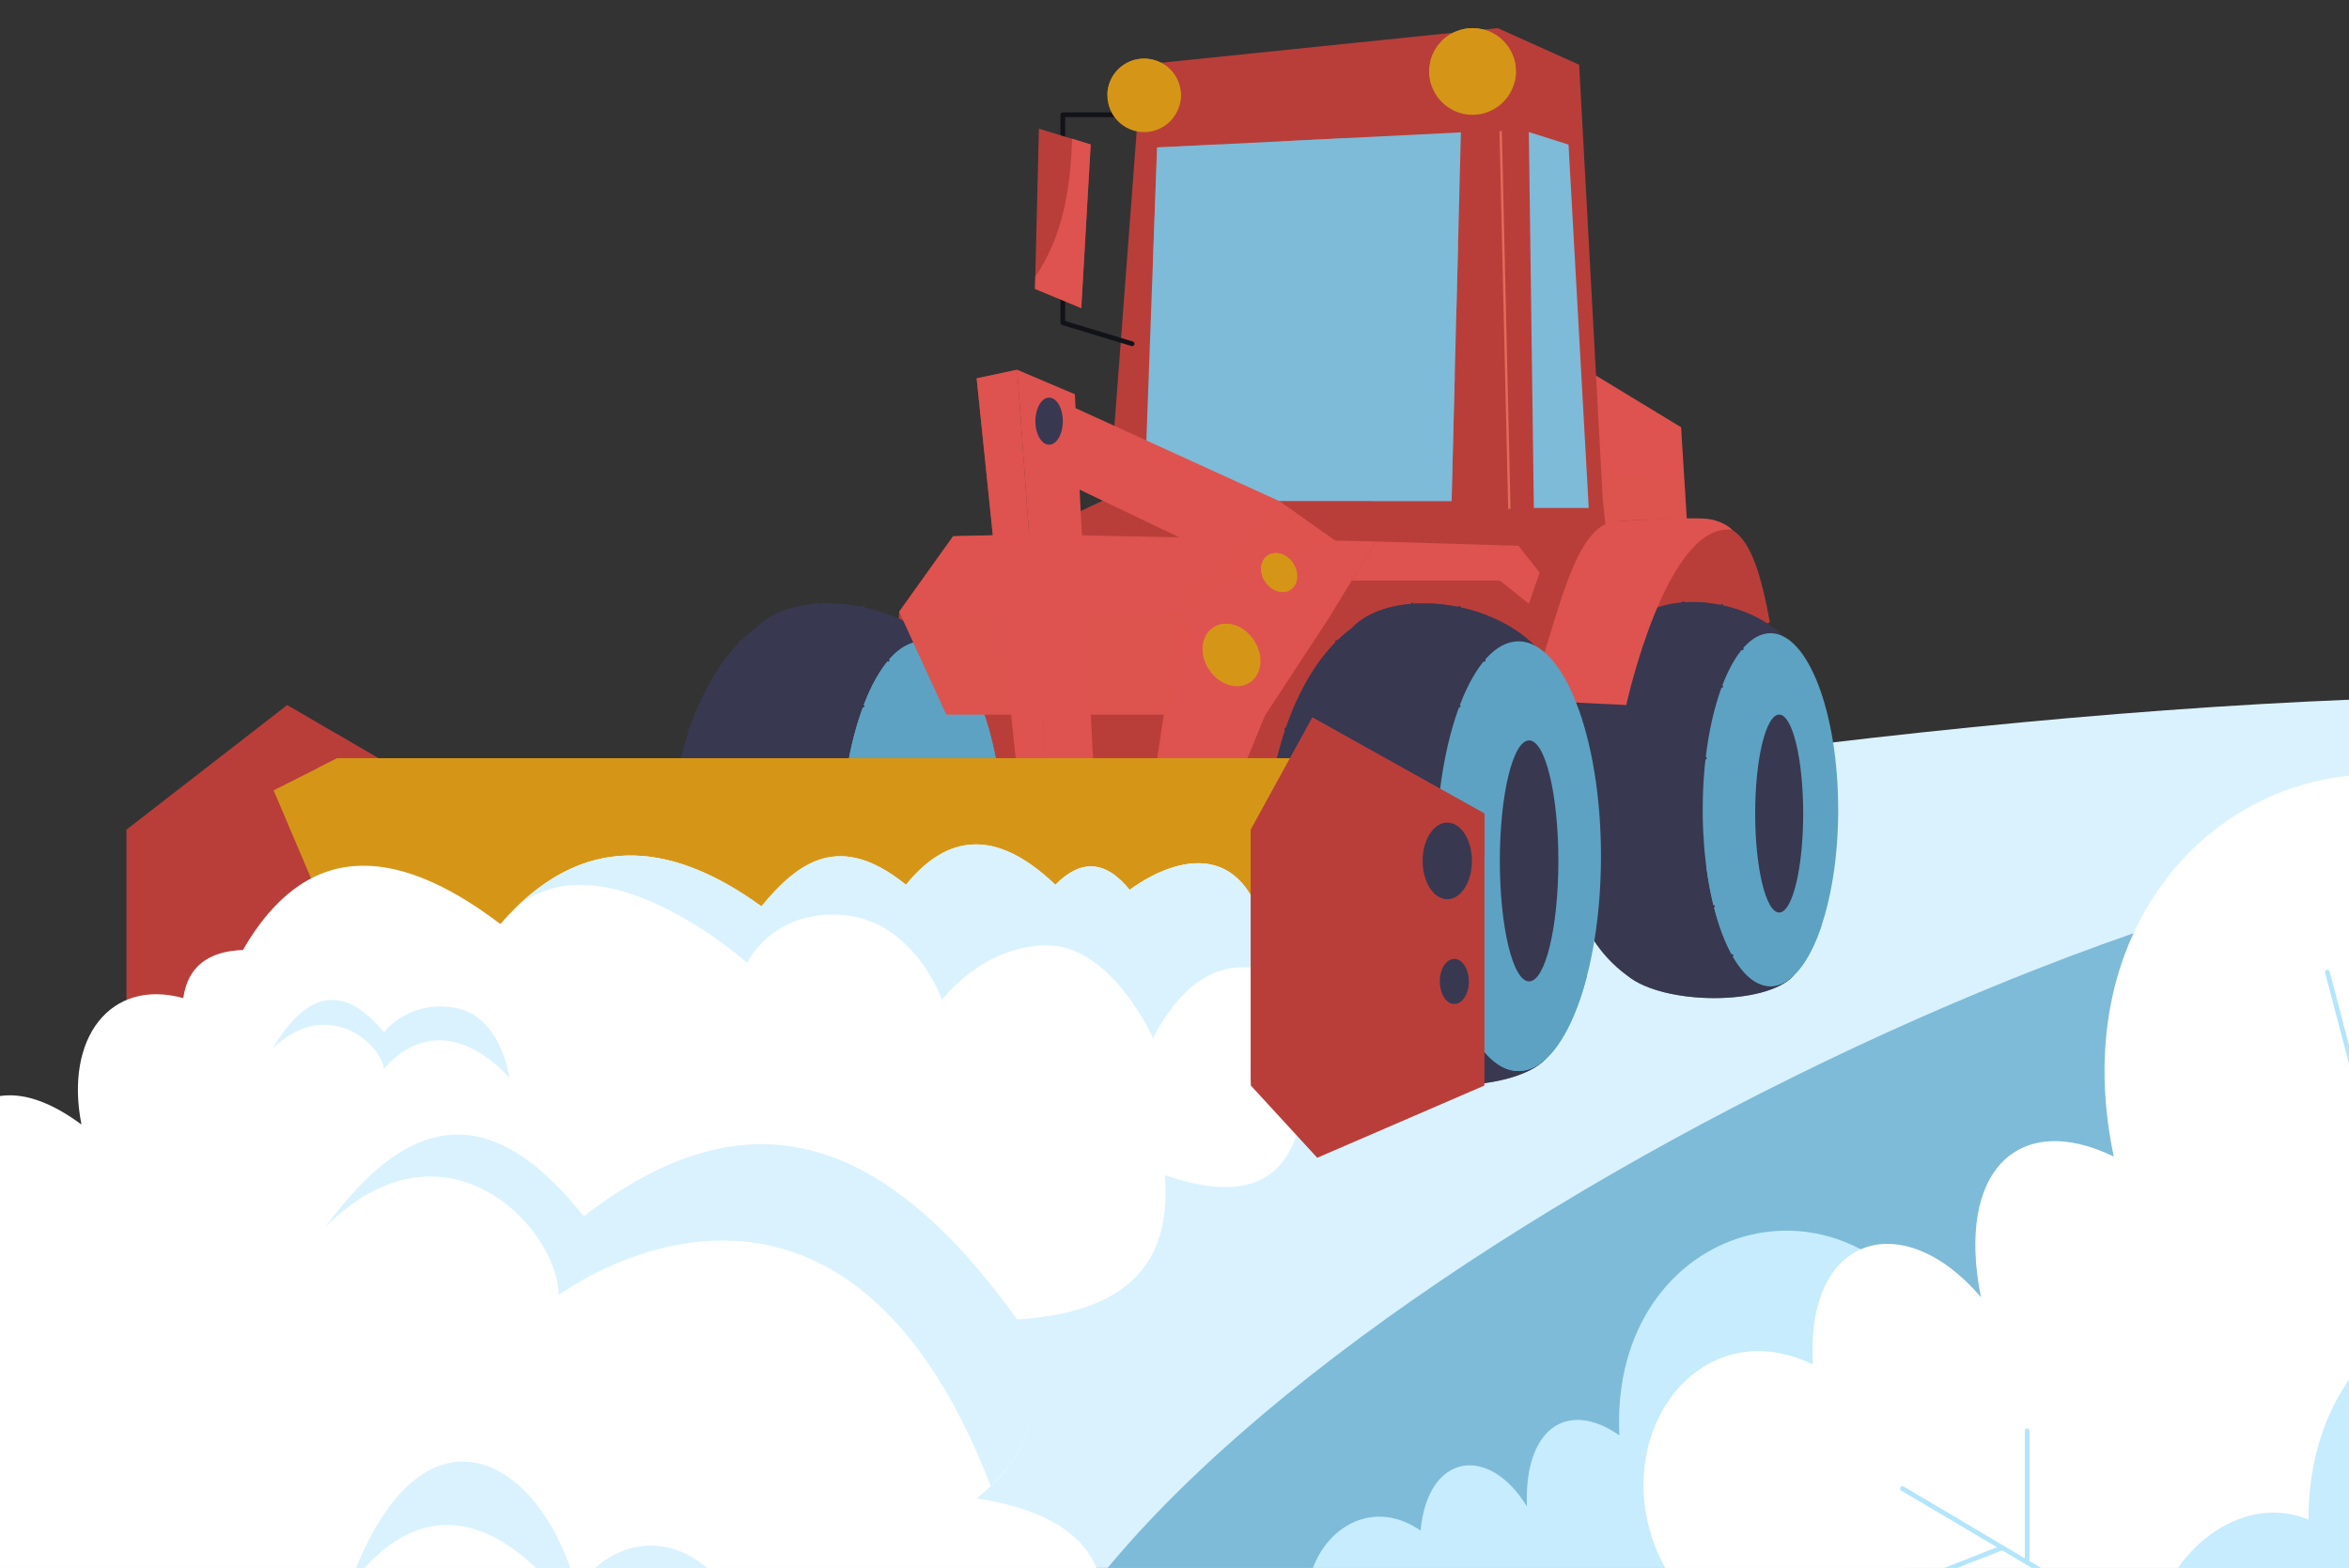 <?xml version="1.0" encoding="UTF-8"?>
<svg xmlns="http://www.w3.org/2000/svg" xmlns:xlink="http://www.w3.org/1999/xlink" viewBox="0 0 500 333.79">
  <rect x="0" y="0" width="500" height="333.79" fill="#333333" stroke="none"/>
  <defs>
    <clipPath id="clippath">
      <rect width="500" height="333.79" style="fill: none;"/>
    </clipPath>
  </defs>
  <g style="isolation: isolate;">
    <g id="Layer_2" data-name="Layer 2">
      <g id="OBJECTS">
        <g style="clip-path: url(#clippath);">
          <g>
            <path d="m537.58,148.15c-190.5,0-506.05,69.31-551.21,107.78-45.17,38.47,0,115.9,0,115.9h560.43l-9.22-223.68Z" style="fill: #d9f2fe;"/>
            <g>
              <path d="m546.79,179.76c-91.25-2.42-306.92,106.34-333.2,192.07-26.28,85.72,345.19,6.45,345.19,6.45l-11.98-198.52Z" style="fill: #7ebbd8;"/>
              <g>
                <path d="m415.21,287.12c-20.27-42.65-72.78-27.38-70.52,18.44-11.14-7.78-20.34-1.36-19.67,15.14-8.05-13.18-21.06-11.5-22.65,5.13-16.36-11.34-33.78,12.25-17.95,31.28-7,2.84-9.98,10.28-.12,14.24l111.84,17.81,19.07-102.05Z" style="fill: #c6ecfd;"/>
                <g>
                  <path d="m560.62,197.61c-44.32-64.57-126.36-25.85-110.69,48.6-20.28-9.83-33.66,3.07-28.27,29.94-16.62-19.49-37.49-13.35-35.76,14.31-29.76-14.31-52.13,28.88-21.23,55.92-10.73,6.48-13.67,19.44,3.52,23.35h187.83l4.6-172.12Z" style="fill: #fff;"/>
                  <g>
                    <line x1="508.92" y1="258.5" x2="495.4" y2="206.95" style="fill: none; stroke: #b3e5fc; stroke-linecap: round; stroke-linejoin: round;"/>
                    <g>
                      <line x1="404.94" y1="316.88" x2="447.47" y2="342.07" style="fill: none; stroke: #b3e5fc; stroke-linecap: round; stroke-linejoin: round;"/>
                      <line x1="431.49" y1="304.59" x2="431.49" y2="332.61" style="fill: none; stroke: #b3e5fc; stroke-linecap: round; stroke-linejoin: round;"/>
                      <line x1="405.04" y1="337.77" x2="426.2" y2="329.48" style="fill: none; stroke: #b3e5fc; stroke-linecap: round; stroke-linejoin: round;"/>
                    </g>
                  </g>
                </g>
                <path d="m460.12,369.73c-11.32-29.3,12.37-54.17,31.25-46.22,0-41.01,38.41-61.2,71.94-34.5l-7.72,80.73h-95.46Z" style="fill: #c6ecfd;"/>
              </g>
            </g>
            <g>
              <g>
                <g>
                  <polygon points="333.87 76.4 357.83 90.95 359.37 115.89 329.87 139.85 333.87 76.4" style="fill: #de534f;"/>
                  <polygon points="358.54 102.36 327.72 100.22 329.87 139.85 359.37 115.89 358.54 102.36" style="fill: #de534f; mix-blend-mode: screen; opacity: .34;"/>
                </g>
                <g>
                  <polygon points="341.14 105.95 342.06 115.05 329.05 152.12 275.8 194.26 186.9 194.26 191.4 130.22 202.88 114.15 219.55 113.74 236.06 105.95 243.02 13.78 318.81 5.99 336.13 13.78 341.14 105.95" style="fill: #b93e3a;"/>
                  <polygon points="325.42 28.11 326.49 108.13 338.17 108.13 333.87 30.78 325.42 28.11" style="fill: #7ebbd8;"/>
                  <line x1="319.43" y1="28.11" x2="321.27" y2="108.13" style="fill: none; stroke: #e16c59; stroke-linecap: round; stroke-linejoin: round; stroke-width: .5px;"/>
                  <polygon points="310.96 28.18 308.98 106.67 243.54 106.67 246.3 31.39 310.96 28.18" style="fill: #7ebbd8;"/>
                  <g style="mix-blend-mode: screen; opacity: .6;">
                    <polygon points="291.96 106.67 308.98 106.67 309.65 80.09 259.24 30.75 246.3 31.39 245.43 55 291.96 106.67" style="fill: #7ebbd8;"/>
                    <polygon points="286.28 29.41 272.82 30.08 310.02 65.59 310.35 52.56 286.28 29.41" style="fill: #7ebbd8;"/>
                  </g>
                </g>
                <g>
                  <path d="m376.73,132.48c-3.53-19.66-7.53-20.59-14.29-21.51-6.76-.92-17.82,0-17.82,0l-11.98,19.05,4.92,18.13,39.17-15.67Z" style="fill: #b93e3a;"/>
                  <path d="m363.27,113.96c-.89-.97-1.42-2.02-1.67-3.09-6.8-.75-16.98.1-16.98.1l-11.98,19.05,4.92,18.13,34.72-13.89c-1.62-7.55-3.92-14.78-9-20.3Z" style="fill: #b93e3a; mix-blend-mode: multiply;"/>
                </g>
                <g>
                  <path d="m379.71,135.55c-8.46-8.5-25.65-9.89-32.03-3.03,0,0,0,0,0,.01-8.81,6.4-15.03,21.83-15.03,39.85s5.01,28.99,13.83,35.39c7.57,6.15,29.21,6.4,35.21.02,6.01-6.38-1.97-72.23-1.97-72.23Z" style="fill: #383851;"/>
                  <path d="m357.71,198.72c-5.39-8.52-7.58-19.25-8.16-29.19-.6-10.27.18-21.71,4.99-31.01,2.24-4.33,5.4-7.76,9.13-10.16-6.42-.73-12.66.59-15.98,4.16,0,0,0,0,0,.01-3.58,2.6-6.71,6.7-9.19,11.84,5.42,13.15,1.84,28.02-4.86,40.54,1.85,10.82,6.3,18.1,12.85,22.85,7.57,6.15,29.21,6.4,35.21.02.13-.14.25-.31.36-.5-8.4,3.27-18.4.84-24.34-8.55Z" style="fill: #383851; mix-blend-mode: multiply; opacity: .61;"/>
                  <path d="m374.42,161.7c0,1.07-.03,2.13,0,3.2.04,2.32.21,4.63.47,6.93.09-.55.18-1.09.26-1.64.65-4.44.64-8.49-.28-13.2-.14.92-.26,1.84-.35,2.77-.02.47-.09,1.58-.09,1.94Z" style="fill: #383851; mix-blend-mode: multiply; opacity: .61;"/>
                  <ellipse cx="376.85" cy="172.37" rx="14.42" ry="37.57" style="fill: #5da2c3;"/>
                  <path d="m365.9,188.68c-1.07-1.51-1.98-3.04-2.75-4.59,1.89,15.01,7.31,25.85,13.71,25.85,4.36,0,8.27-5.05,10.91-13.01-8.41,2.64-16.88-1.23-21.86-8.25Z" style="fill: #5da2c3; mix-blend-mode: multiply;"/>
                  <ellipse cx="378.71" cy="173.19" rx="5.11" ry="21.07" style="fill: #383851;"/>
                  <g style="mix-blend-mode: multiply;">
                    <path d="m358.28,128.23c-1.37,10.09,8.25,17.92,8.25,17.92" style="fill: none; stroke: #383851; stroke-linecap: round; stroke-linejoin: round; stroke-width: .5px;"/>
                    <path d="m366.52,128.82c.22,3.77,4.37,9.34,4.37,9.34" style="fill: none; stroke: #383851; stroke-linecap: round; stroke-linejoin: round; stroke-width: .5px;"/>
                    <path d="m345.02,134.8c.22,7.81,10.65,21.87,18.03,26.62" style="fill: none; stroke: #383851; stroke-linecap: round; stroke-linejoin: round; stroke-width: .5px;"/>
                    <path d="m336.13,150.09c5.22,16.49,21.77,26.53,26.3,28.16" style="fill: none; stroke: #383851; stroke-linecap: round; stroke-linejoin: round; stroke-width: .5px;"/>
                    <path d="m332.64,172.37c8.91,12.44,25.67,20.7,32.14,20.57" style="fill: none; stroke: #383851; stroke-linecap: round; stroke-linejoin: round; stroke-width: .5px;"/>
                    <path d="m335.02,191.01c13.91,14.9,29.92,13.74,33.69,12.37" style="fill: none; stroke: #383851; stroke-linecap: round; stroke-linejoin: round; stroke-width: .5px;"/>
                  </g>
                </g>
                <g>
                  <polyline points="244.46 24.44 226.23 24.44 226.23 68.71 240.98 73.18" style="fill: none; stroke: #121219; stroke-linecap: round; stroke-linejoin: round;"/>
                  <g>
                    <polygon points="232.15 30.75 221.14 27.4 220.3 61.5 230.15 65.59 232.15 30.75" style="fill: #b93e3a;"/>
                    <path d="m228.19,29.54c-.3,10.81-2.04,20.9-7.82,29.38l-.06,2.58,9.85,4.09,2-34.84-3.96-1.21Z" style="fill: #de534f; mix-blend-mode: multiply;"/>
                  </g>
                </g>
                <path d="m346.16,150.09s8.54-39.15,22.55-37.29c0,0-1.35-1.58-4.58-2.24-3.23-.67-19.51.41-19.51.41-9.83-.41-13.28,22.33-19.2,38.1l20.74,1.02Z" style="fill: #de534f;"/>
                <g>
                  <path d="m326.7,137.44c-10.3-10.34-31.22-12.04-39-3.69,0,0,0,.01-.01.01-10.73,7.8-18.3,26.57-18.3,48.51s6.1,35.29,16.83,43.08c9.21,7.48,35.56,7.79,42.87.02,7.31-7.77-2.39-87.94-2.39-87.94Z" style="fill: #383851;"/>
                  <path d="m327.35,194.81c-4.96,6.74-13.2,10.47-21.24,6.43-6.6-3.31-9.58-11.32-11.51-17.99-3.23-11.18-4.14-23.58.2-34.58,3.81-9.67,12.23-15.95,22.05-17.55-10.51-4.22-23.41-3.54-29.15,2.62,0,0,0,.01-.01.01-10.73,7.8-18.3,26.57-18.3,48.51s6.1,35.29,16.83,43.08c9.21,7.48,35.56,7.79,42.87.02,3.05-3.24,3.14-19.08,2.21-36.45-1.26,2.05-2.58,4.02-3.95,5.88Z" style="fill: #383851; mix-blend-mode: multiply; opacity: .61;"/>
                  <ellipse cx="323.22" cy="182.27" rx="17.56" ry="45.74" style="fill: #5da2c3;"/>
                  <path d="m308.3,188.73c-.97-1.28-1.85-2.65-2.62-4.09.47,24.16,8.15,43.37,17.54,43.37,6.08,0,11.43-8.04,14.58-20.26-12.8,4.9-24.6-6.4-29.5-19.02Z" style="fill: #5da2c3; mix-blend-mode: multiply;"/>
                  <ellipse cx="325.48" cy="183.27" rx="6.23" ry="25.65" style="fill: #383851;"/>
                  <g style="mix-blend-mode: multiply;">
                    <path d="m300.61,128.53c-1.66,12.28,10.04,21.82,10.04,21.82" style="fill: none; stroke: #383851; stroke-linecap: round; stroke-linejoin: round; stroke-width: .5px;"/>
                    <path d="m310.65,129.24c.27,4.58,5.32,11.37,5.32,11.37" style="fill: none; stroke: #383851; stroke-linecap: round; stroke-linejoin: round; stroke-width: .5px;"/>
                    <path d="m284.46,136.53c.26,9.51,12.96,26.62,21.95,32.41" style="fill: none; stroke: #383851; stroke-linecap: round; stroke-linejoin: round; stroke-width: .5px;"/>
                    <path d="m273.64,155.15c6.35,20.08,26.51,32.3,32.02,34.29" style="fill: none; stroke: #383851; stroke-linecap: round; stroke-linejoin: round; stroke-width: .5px;"/>
                    <path d="m269.39,182.27c10.85,15.15,31.25,25.2,39.13,25.04" style="fill: none; stroke: #383851; stroke-linecap: round; stroke-linejoin: round; stroke-width: .5px;"/>
                    <path d="m272.29,204.96c16.93,18.15,36.43,16.72,41.02,15.07" style="fill: none; stroke: #383851; stroke-linecap: round; stroke-linejoin: round; stroke-width: .5px;"/>
                  </g>
                </g>
                <g>
                  <path d="m199.82,137.44c-10.3-10.34-31.22-12.04-39-3.69,0,0,0,.01-.01.01-10.73,7.8-18.3,26.57-18.3,48.51s6.1,35.29,16.83,43.08c9.21,7.48,35.56,7.79,42.87.02,7.31-7.77-2.39-87.94-2.39-87.94Z" style="fill: #383851;"/>
                  <path d="m190.7,131.42c-6.04,1.63-11.5,4.44-15.78,9.54-4.56,5.43-7.93,12.36-10.88,18.78-2.92,6.35-5.47,13.48-5.61,20.43-.14,6.78-4.55,12.82-11.75,13.24-1.2.07-2.42-.06-3.61-.37,1.73,15.68,7.42,25.89,16.27,32.31,9.21,7.48,35.56,7.79,42.87.02,7.31-7.77-2.39-87.94-2.39-87.94-2.52-2.53-5.68-4.54-9.12-6.01Z" style="fill: #383851; mix-blend-mode: multiply; opacity: .61;"/>
                  <ellipse cx="196.33" cy="182.27" rx="17.56" ry="45.74" style="fill: #5da2c3;"/>
                  <ellipse cx="196.33" cy="182.27" rx="17.56" ry="45.74" style="fill: #5da2c3; mix-blend-mode: multiply;"/>
                  <g style="mix-blend-mode: multiply;">
                    <path d="m173.72,128.53c-1.66,12.28,10.04,21.82,10.04,21.82" style="fill: none; stroke: #383851; stroke-linecap: round; stroke-linejoin: round; stroke-width: .5px;"/>
                    <path d="m183.76,129.24c.27,4.58,5.32,11.37,5.32,11.37" style="fill: none; stroke: #383851; stroke-linecap: round; stroke-linejoin: round; stroke-width: .5px;"/>
                    <path d="m157.58,136.53c.26,9.51,12.96,26.62,21.95,32.41" style="fill: none; stroke: #383851; stroke-linecap: round; stroke-linejoin: round; stroke-width: .5px;"/>
                    <path d="m146.75,155.15c6.35,20.08,26.51,32.3,32.02,34.29" style="fill: none; stroke: #383851; stroke-linecap: round; stroke-linejoin: round; stroke-width: .5px;"/>
                    <path d="m142.5,182.27c10.85,15.15,31.25,25.2,39.13,25.04" style="fill: none; stroke: #383851; stroke-linecap: round; stroke-linejoin: round; stroke-width: .5px;"/>
                    <path d="m145.4,204.96c16.93,18.15,36.43,16.72,41.02,15.07" style="fill: none; stroke: #383851; stroke-linecap: round; stroke-linejoin: round; stroke-width: .5px;"/>
                  </g>
                </g>
                <g>
                  <polygon points="191.4 130.22 201.43 152.12 269.39 152.12 282.86 131.56 292.8 115.27 219.55 113.74 202.88 114.15 191.4 130.22" style="fill: #de534f;"/>
                  <polygon points="191.4 130.22 277.54 130.22 269.39 152.12 201.43 152.12 191.4 130.22" style="fill: #de534f; mix-blend-mode: screen; opacity: .34;"/>
                  <polygon points="323.22 116.19 292.8 115.27 287.72 123.6 319.26 123.6 325.42 128.53 327.72 121.9 323.22 116.19" style="fill: #de534f;"/>
                  <g>
                    <polygon points="272.29 106.67 219.55 82.6 221.31 100.13 262.85 120.03 272.29 106.67" style="fill: #de534f;"/>
                    <path d="m257.06,109.68c-12.39-5.51-24.83-10.97-36.57-17.77l.82,8.21,41.54,19.91,4.32-6.12c-3.4-1.33-6.77-2.75-10.11-4.24Z" style="fill: #de534f; mix-blend-mode: multiply;"/>
                  </g>
                  <g>
                    <polygon points="228.79 83.93 216.5 78.71 222.64 163.97 232.78 163.97 228.79 83.93" style="fill: #de534f;"/>
                    <polygon points="216.5 164.18 207.89 80.55 216.5 78.71 222.64 163.97 216.5 164.18" style="fill: #de534f;"/>
                    <polygon points="216.5 164.18 207.89 80.55 216.5 78.71 222.64 163.97 216.5 164.18" style="fill: #de534f; mix-blend-mode: screen; opacity: .72;"/>
                    <path d="m226.23,89.66c0,2.77-1.31,5.01-2.92,5.01s-2.92-2.24-2.92-5.01,1.31-5.01,2.92-5.01,2.92,2.24,2.92,5.01Z" style="fill: #383851;"/>
                  </g>
                  <g>
                    <polygon points="272.29 106.67 251.83 125.1 245.92 164.18 264.48 163.97 284.46 115.27 272.29 106.67" style="fill: #de534f;"/>
                    <polygon points="272.29 106.67 251.83 125.1 245.92 164.18 255.99 126.06 284.46 115.27 272.29 106.67" style="fill: #de534f; mix-blend-mode: screen; opacity: .59;"/>
                    <g>
                      <g>
                        <path d="m266.88,136.25c2.17,3.22,1.8,7.26-.81,9.02-2.62,1.76-6.5.58-8.66-2.64-2.17-3.22-1.8-7.26.81-9.02,2.62-1.76,6.5-.58,8.66,2.64Z" style="fill: #d59618;"/>
                        <path d="m275.25,119.9c1.36,2.01,1.13,4.54-.51,5.64-1.64,1.1-4.06.36-5.42-1.65-1.36-2.01-1.13-4.54.51-5.64,1.64-1.1,4.06-.36,5.42,1.65Z" style="fill: #d59618;"/>
                      </g>
                      <g style="mix-blend-mode: screen;">
                        <path d="m257.42,139.82c.22-.84.64-1.58,1.26-2.21l.92-.92c.77-.84,1.7-1.44,2.78-1.8.55-.11,1.11-.21,1.66-.32.5-.03.98.01,1.45.09-2.2-1.97-5.15-2.48-7.28-1.04-2.41,1.63-2.88,5.18-1.24,8.25,0-.71.15-1.39.44-2.04Z" style="fill: #d59618;"/>
                        <path d="m274.49,119.81c.25,0,.49.01.72.04-1.36-1.97-3.76-2.69-5.38-1.6-1.5,1.01-1.8,3.2-.81,5.11.78-2.02,2.58-3.55,5.46-3.55Z" style="fill: #d59618;"/>
                      </g>
                    </g>
                  </g>
                </g>
                <g>
                  <g>
                    <path d="m251.35,20.3c0,4.32-3.5,7.82-7.82,7.82s-7.82-3.5-7.82-7.82,3.5-7.82,7.82-7.82,7.82,3.5,7.82,7.82Z" style="fill: #d59618;"/>
                    <circle cx="313.45" cy="15.21" r="9.22" transform="translate(260.14 324.48) rotate(-83)" style="fill: #d59618;"/>
                  </g>
                  <g style="mix-blend-mode: screen;">
                    <path d="m241.46,18.49c3.69,0,7.16,1.39,9.63,3.8.17-.64.26-1.3.26-1.99,0-4.32-3.5-7.82-7.82-7.82s-7.77,3.46-7.81,7.74c1.69-1.08,3.65-1.73,5.74-1.73Z" style="fill: #d59618;"/>
                    <path d="m313.15,14.39c3.47,0,6.74,1.22,9.16,3.36.23-.81.36-1.66.36-2.54,0-5.09-4.13-9.22-9.22-9.22s-9.22,4.13-9.22,9.22c0,1.11.21,2.17.57,3.16,2.13-2.38,5.07-3.98,8.35-3.98Z" style="fill: #d59618;"/>
                  </g>
                </g>
              </g>
              <g>
                <polygon points="85.3 164.18 61.13 150.09 26.92 176.62 26.92 231.09 43.51 246.47 85.3 233.77 85.3 164.18" style="fill: #b93e3a;"/>
                <polygon points="85.3 164.18 71.27 156 52.42 166.28 67.79 217.74 43.51 246.47 85.3 233.77 85.3 164.18" style="fill: #b93e3a; mix-blend-mode: multiply; opacity: .57;"/>
                <polygon points="58.26 168.25 83.66 228.01 277.54 228.01 277.54 164.84 58.26 168.25" style="fill: #d59618;"/>
                <g>
                  <polygon points="58.26 168.25 83.66 228.01 277.54 228.01 277.54 164.84 58.26 168.25" style="fill: #d59618; mix-blend-mode: multiply; opacity: .46;"/>
                  <g>
                    <polygon points="276.17 161.42 71.78 161.42 58.26 168.25 276.17 168.25 276.17 161.42" style="fill: #d59618;"/>
                    <polygon points="276.17 161.42 71.78 161.42 67.45 163.61 276.17 168.25 276.17 161.42" style="fill: #d59618; mix-blend-mode: screen;"/>
                  </g>
                </g>
                <g>
                  <path d="m267.46,192.94c-8.26-18.36-27-3.49-27-3.49-5.17-6.41-10.45-6.54-15.82-1.09-12.62-12.08-23.01-10.82-31.8,0-14.12-11.42-22.89-4.93-30.77,4.59-19.84-14.37-38.59-15.71-55.57,3.76-23.14-17.59-41.75-17.14-54.79,5.53-7.56.25-11.76,3.69-12.7,10.24-15.52-4.26-25.3,8.48-21.67,26.91-13.21-9.76-24.1-8.49-31.99,7.1v120.44l290.83-2.46c-10.12-18.46-23.27-26.53-41.7-16.39,2.66-15-4.14-25.65-26.58-29.09,12.56-10.07,15.57-22.73,8.6-38.1,20.57-1.3,33.2-9.65,31.44-30.73,16.61,5.76,27.63,2.33,29.6-15.98l-10.08-41.24Z" style="fill: #fff;"/>
                  <g>
                    <path d="m240.46,189.44c-5.17-6.41-10.45-6.54-15.82-1.09-12.62-12.08-23.01-10.82-31.8,0-14.12-11.42-22.89-4.93-30.77,4.59-18.7-13.54-36.42-15.5-52.62.61,18.43-16.4,49.59,11.42,49.59,11.42,0,0,5.33-11.46,20.49-10.17,15.16,1.29,20.99,18.07,20.99,18.07,0,0,8.3-11.39,22.12-11.63,13.83-.24,22.79,19.71,22.79,19.71,6.82-12.94,15.36-17.33,25.46-13.95l-3.44-14.06c-8.26-18.36-27-3.49-27-3.49Z" style="fill: #d9f2fe;"/>
                    <g>
                      <path d="m118.95,275.68s59.11-44.41,91.93,40.65c8.52-8.2,13.09-19.68,5.62-35.45-29.58-41.23-58.63-47.86-92.25-21.96-16.31-20.44-33.96-26.61-54.92,2.24,24.81-24.89,49.14-.56,49.63,14.52Z" style="fill: #d9f2fe;"/>
                      <path d="m58.02,223.22c11.61-11.24,23.09-1.09,23.7,4.35,0,0,10.76-14.87,26.72,1.81,0,0-1.83-13.36-11.82-14.89-9.99-1.53-14.9,5.28-14.9,5.28-8.1-9.91-16.01-9.51-23.7,3.45Z" style="fill: #d9f2fe;"/>
                      <path d="m162.26,357.91c-18.49-37.95-39.9-14.04-39.9-14.04,0,0-23.84-39-48.17-5.91,15.06-42.41,40.92-28.45,48.54.18,12.19-16.76,34.32-10.51,39.53,19.77Z" style="fill: #d9f2fe;"/>
                    </g>
                  </g>
                </g>
                <g>
                  <polygon points="315.97 173.19 279.35 152.74 266.25 176.62 266.25 231.09 280.38 246.47 315.97 231.09 315.97 173.19" style="fill: #b93e3a;"/>
                  <polygon points="315.97 173.19 279.35 152.74 266.25 176.62 266.25 231.09 272.29 178.26 282.86 164.41 315.97 182.27 315.97 173.19" style="fill: #b93e3a; mix-blend-mode: screen;"/>
                  <g>
                    <path d="m313.31,183.27c0,4.51-2.35,8.16-5.25,8.16s-5.25-3.65-5.25-8.16,2.35-8.16,5.25-8.16,5.25,3.65,5.25,8.16Z" style="fill: #383851;"/>
                    <path d="m312.65,208.93c0,2.65-1.38,4.8-3.09,4.8s-3.09-2.15-3.09-4.8,1.38-4.8,3.09-4.8,3.09,2.15,3.09,4.8Z" style="fill: #383851;"/>
                  </g>
                </g>
              </g>
            </g>
          </g>
        </g>
      </g>
    </g>
  </g>
</svg>